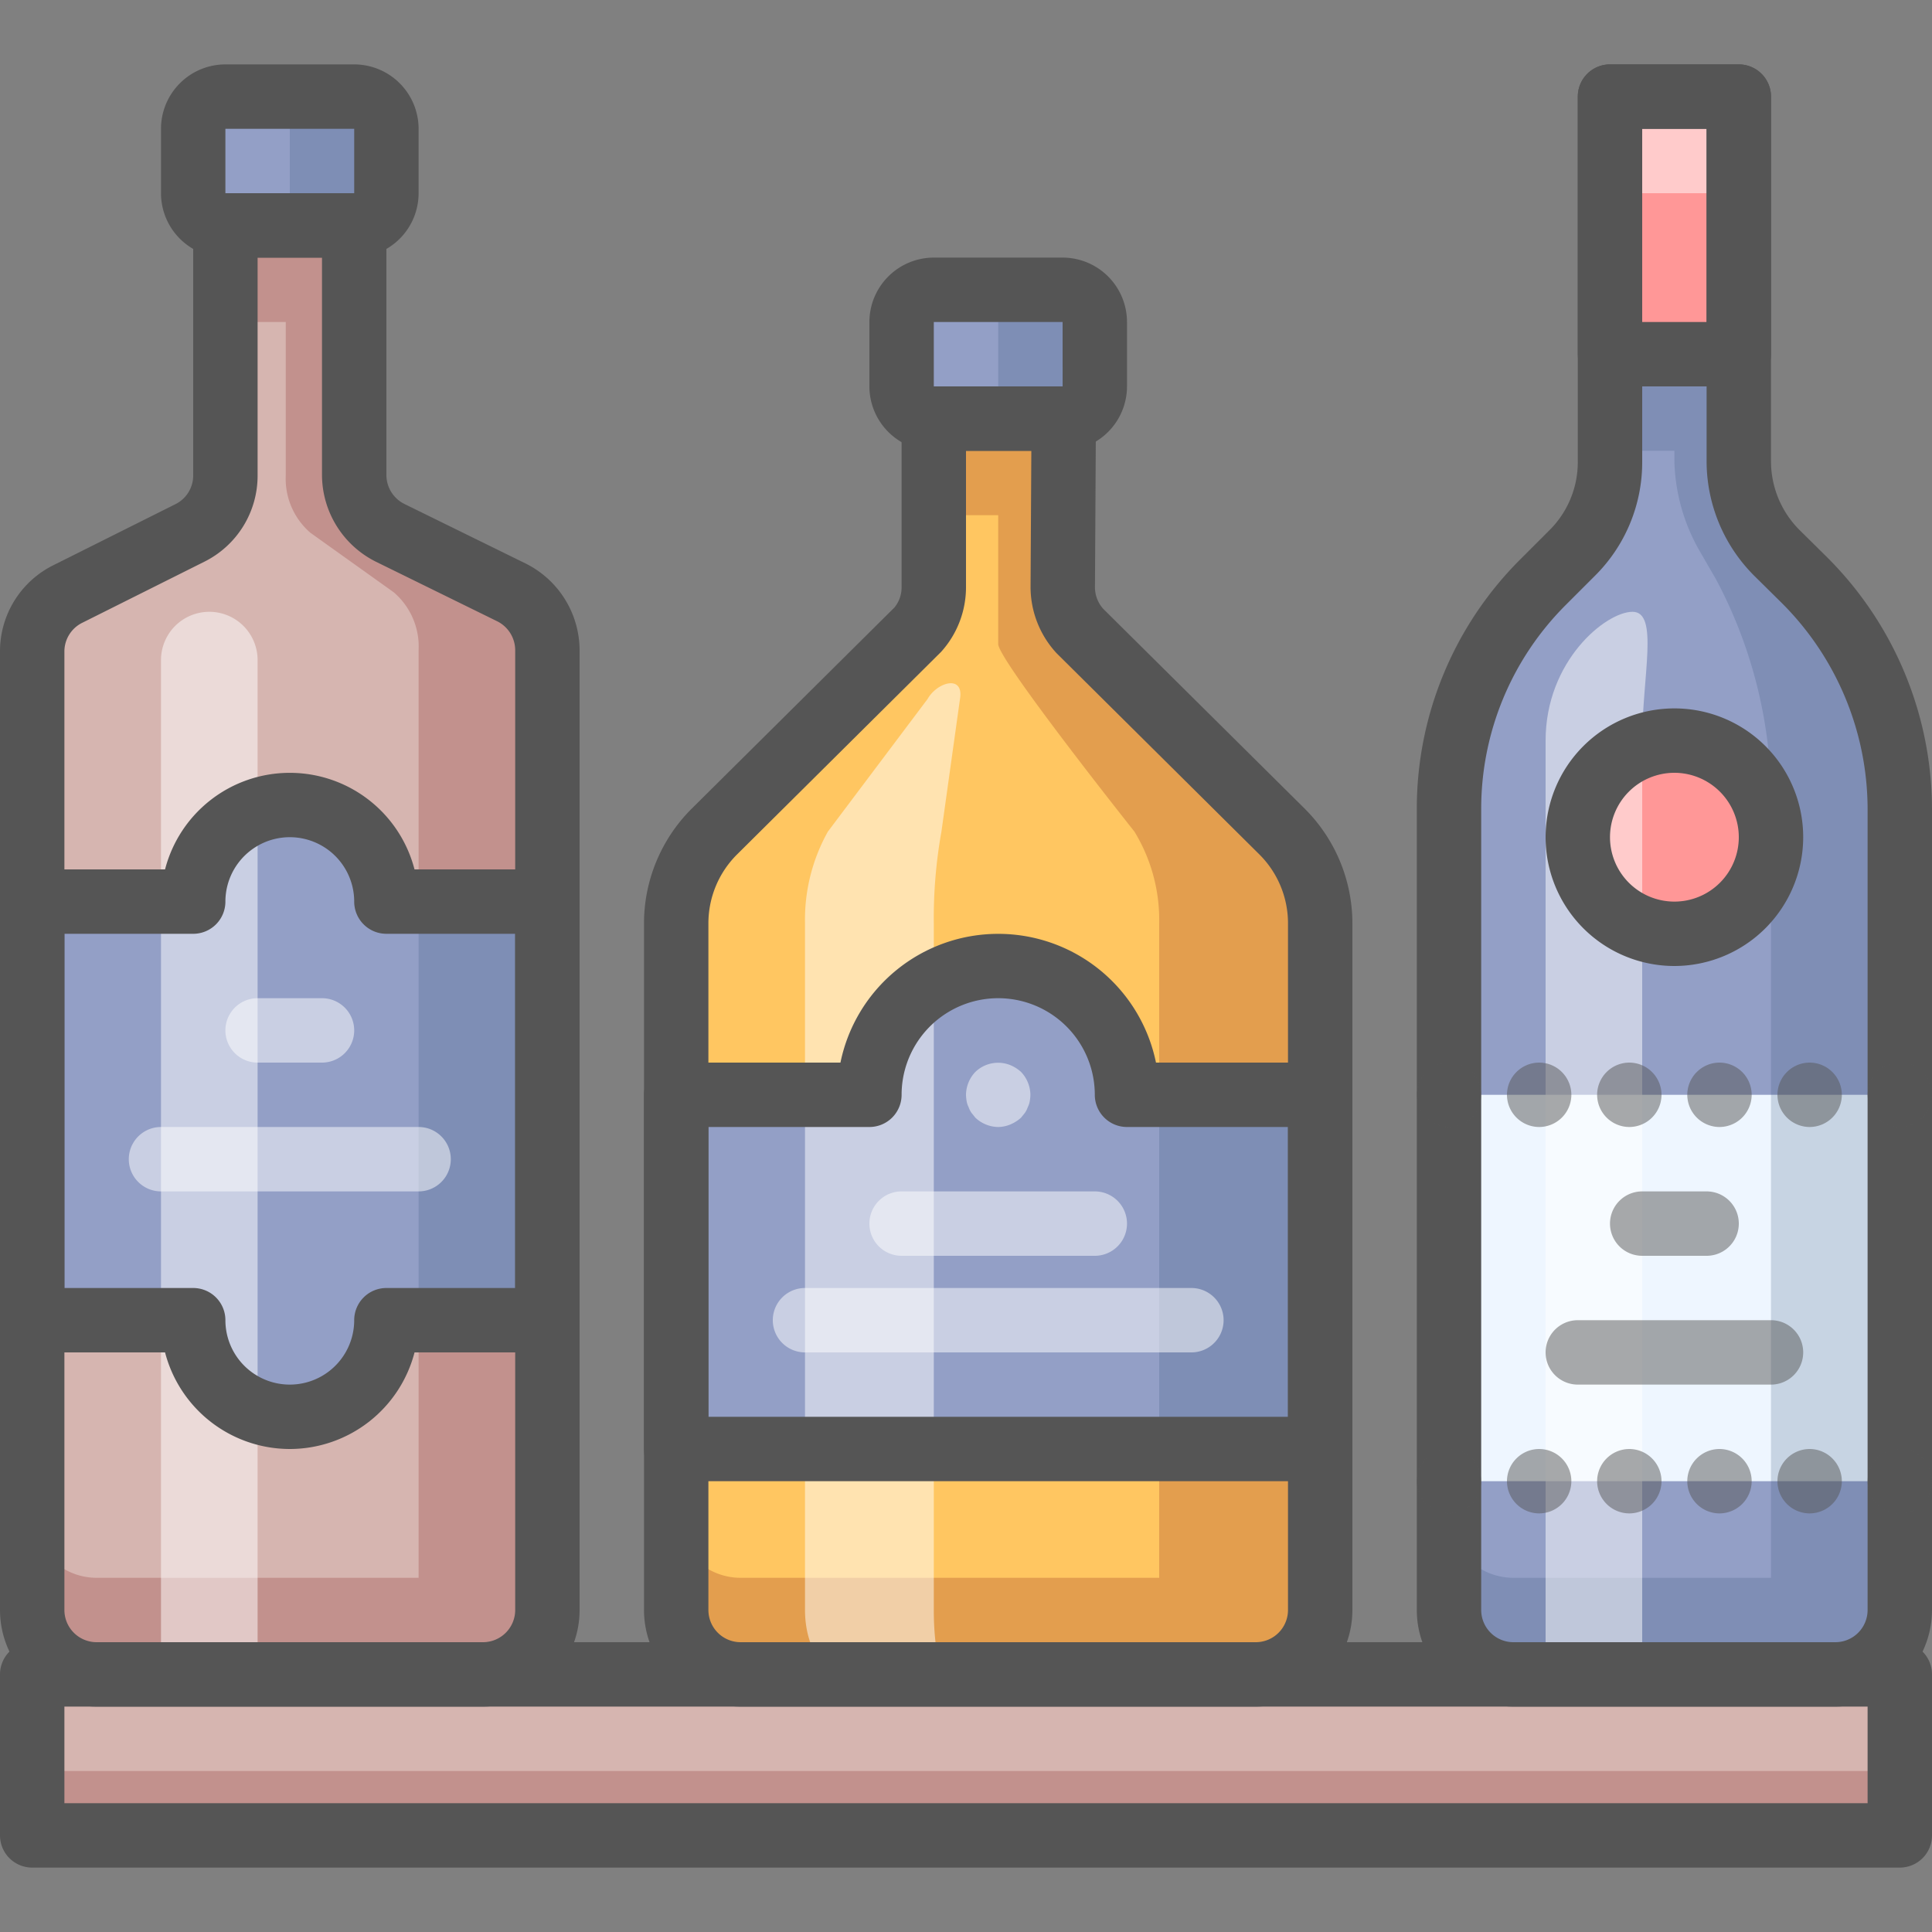 <?xml version="1.0" ?><svg height="60" id="Food_2" viewBox="0 0 60 60" width="60" xmlns="http://www.w3.org/2000/svg"><rect x="0" y="0" width="60" height="60" fill="#808080" stroke="none"/><title/><path d="M50,3V14.343a4,4,0,0,1-1.172,2.829l-.899.899A10,10,0,0,0,45,25.142v24.858a2,2,0,0,0,2,2H57a2,2,0,0,0,2-2v-24.88a10,10,0,0,0-2.967-7.109l-.846-.837A4,4,0,0,1,54,14.331V3Z" style="fill:#939fc6"/><rect height="12" style="fill:#eef6ff" width="14" x="45" y="34"/><path d="M33.034,13l-.03,5.225a2,2,0,0,0,.513,1.351l6.299,6.251A4,4,0,0,1,41,28.666V50a2,2,0,0,1-2,2H23a2,2,0,0,1-2-2V28.666a4,4,0,0,1,1.183-2.839l6.299-6.251a2,2,0,0,0,.513-1.351l-.03-5.225Z" style="fill:#ffc661;fill-rule:evenodd"/><g style="opacity:0.2"><polygon points="33.018 16 33.034 13 28.966 13 28.982 16 33.018 16" style="fill:#750000;fill-rule:evenodd"/><path d="M33.021,15.409l.014-2.409h-.017l-.013,2.225C33.005,15.287,33.016,15.348,33.021,15.409Z" style="fill:#750000;fill-rule:evenodd"/><path d="M39,49H23a2,2,0,0,1-2-2V50a2,2,0,0,0,2,2H39a2,2,0,0,0,2-2V47A2,2,0,0,1,39,49Z" style="fill:#750000;fill-rule:evenodd"/><path d="M28.995,15.225l-.013-2.225h-.017l.014,2.409C28.985,15.348,28.995,15.287,28.995,15.225Z" style="fill:#750000;fill-rule:evenodd"/><path d="M39.818,25.827l-6.299-6.251a2,2,0,0,1-.513-1.351L33.034,13H31v7c-.002.498,4.231,5.827,4.231,5.827A5.271,5.271,0,0,1,36,28.666V50c0,1.105-.582,2-1.3,2H39a2,2,0,0,0,2-2V28.666A4,4,0,0,0,39.818,25.827Z" style="fill:#750000;fill-rule:evenodd"/></g><rect height="4" rx="1" ry="1" style="fill:#939fc6" width="6" x="28" y="9"/><path d="M33,9H30a1,1,0,0,1,1,1v2a1,1,0,0,1-1,1h3a1,1,0,0,0,1-1v-2A1,1,0,0,0,33,9Z" style="fill:#2c4b75;fill-rule:evenodd;opacity:0.2"/><path d="M35,34a4,4,0,0,0-8,0H21v11H41v-11Z" style="fill:#939fc6"/><path d="M7,7v7.764A2,2,0,0,1,5.894,16.553L2.106,18.447A2,2,0,0,0,1,20.236V50a2,2,0,0,0,2,2H15a2,2,0,0,0,2-2V20.192A2,2,0,0,0,15.881,18.397l-3.763-1.848A2,2,0,0,1,11,14.754V7Z" style="fill:#d6b5b0"/><path d="M29,50V28.666a15.224,15.224,0,0,1,.237-2.839l.576-4.118c.129-.764-.705-.534-1.007,0l-3.096,4.118A5.606,5.606,0,0,0,25,28.666V50c0,1.105.537,2,1.2,2h3.2C29.179,52,29,51.105,29,50Z" style="fill:#fff;fill-rule:evenodd;opacity:0.5"/><g style="opacity:0.2"><rect height="3" style="fill:#750000" width="4" x="7" y="7"/><path d="M15,49H3a2,2,0,0,1-2-2V50a2,2,0,0,0,2,2H15a2,2,0,0,0,2-2V47A2,2,0,0,1,15,49Z" style="fill:#750000"/><path d="M15.881,18.397l-3.763-1.848A2,2,0,0,1,11,14.754V7H8.875V14.754a2.217,2.217,0,0,0,.769,1.795L12.231,18.397A2.217,2.217,0,0,1,13,20.192V50c0,1.105-.616,2-1.375,2H15a2,2,0,0,0,2-2V20.192A2,2,0,0,0,15.881,18.397Z" style="fill:#750000"/></g><rect height="4" rx="1" ry="1" style="fill:#939fc6" width="6" x="6" y="3"/><path d="M11,3H8a1,1,0,0,1,1,1v2a1,1,0,0,1-1,1h3a1,1,0,0,0,1-1v-2A1,1,0,0,0,11,3Z" style="fill:#2c4b75;opacity:0.2"/><path d="M12,28a3,3,0,1,0-6,0H1v13H6a3,3,0,1,0,6,0h5v-13Z" style="fill:#939fc6"/><g style="opacity:0.2"><rect height="3" style="fill:#2c4b75" width="4" x="50" y="11"/><path d="M57,49H47a2,2,0,0,1-2-2v3a2,2,0,0,0,2,2H57a2,2,0,0,0,2-2v-3A2,2,0,0,1,57,49Z" style="fill:#2c4b75"/><path d="M56.033,18.011l-.846-.837A4,4,0,0,1,54,14.331V3H52V14.331a5.866,5.866,0,0,0,.821,2.844l.483.837A14.56,14.56,0,0,1,55,25.12v24.88c0,1.105-.512,2-1.143,2H57a2,2,0,0,0,2-2v-24.88A10,10,0,0,0,56.033,18.011Z" style="fill:#2c4b75"/></g><path d="M50,3V14.343a4,4,0,0,1-1.172,2.829l-.899.899A10,10,0,0,0,45,25.142v24.858a2,2,0,0,0,2,2H57a2,2,0,0,0,2-2v-24.88a10,10,0,0,0-2.967-7.109l-.846-.837A4,4,0,0,1,54,14.331V3Z" style="fill:none"/><rect height="5" style="fill:#d6b5b0" width="58" x="1" y="52"/><rect height="2" style="fill:#750000;opacity:0.2" width="58" x="1" y="55"/><circle cx="52" cy="26" r="3" style="fill:#ff9797"/><rect height="8" style="fill:#ff9797" width="4" x="50" y="3"/><rect height="3" style="fill:#fff;opacity:0.5" width="4" x="50" y="3"/><path d="M6.5,19h0A1.5,1.5,0,0,1,8,20.5V51a0,0,0,0,1,0,0H5a0,0,0,0,1,0,0V20.5A1.5,1.5,0,0,1,6.5,19Z" style="fill:#fff;opacity:0.5"/><path d="M51,51H48V23c0-2.479,1.872-4,2.7-4h0c.828,0,.3,2,.3,4Z" style="fill:#fff;opacity:0.5"/><rect height="13" style="fill:#2c4b75;opacity:0.2" width="4" x="13" y="28"/><rect height="11" style="fill:#2c4b75;opacity:0.2" width="5" x="36" y="34"/><path d="M39,53H23a3.003,3.003,0,0,1-3-3V28.666a5.033,5.033,0,0,1,1.478-3.549l6.299-6.25A.982.982,0,0,0,28,18.231V13a1,1,0,0,1,1-1h4.035a1,1,0,0,1,1,1.006l-.03,5.226a1.002,1.002,0,0,0,.257.676l6.26,6.209A5.033,5.033,0,0,1,42,28.666V50A3.003,3.003,0,0,1,39,53ZM30,14v4.226a2.995,2.995,0,0,1-.774,2.019l-6.338,6.292A3.018,3.018,0,0,0,22,28.666V50a1.001,1.001,0,0,0,1,1H39a1.001,1.001,0,0,0,1-1V28.666a3.018,3.018,0,0,0-.887-2.129l-6.299-6.25a3.029,3.029,0,0,1-.809-2.066L32.029,14Z" style="fill:#555555"/><path d="M33,14H29a2.002,2.002,0,0,1-2-2V10a2.002,2.002,0,0,1,2-2h4a2.002,2.002,0,0,1,2,2v2A2.002,2.002,0,0,1,33,14Zm-4-4v2h4.001L33,10Z" style="fill:#555555"/><path d="M41,46H21a1,1,0,0,1-1-1V34a1,1,0,0,1,1-1h5.101a5.001,5.001,0,0,1,9.799,0H41a1,1,0,0,1,1,1V45A1,1,0,0,1,41,46ZM22,44H40V35H35a1,1,0,0,1-1-1,3,3,0,0,0-6,0,1,1,0,0,1-1,1H22ZM36,34h0Z" style="fill:#555555"/><path d="M15,53H3a3.003,3.003,0,0,1-3-3V20.236a2.984,2.984,0,0,1,1.658-2.683L5.447,15.658A.994.994,0,0,0,6,14.764V7A1,1,0,0,1,7,6h4a1,1,0,0,1,1,1v7.754a1.006,1.006,0,0,0,.559.897l3.763,1.848A3.021,3.021,0,0,1,18,20.192V50A3.003,3.003,0,0,1,15,53ZM8,8v6.764a2.983,2.983,0,0,1-1.659,2.683L2.553,19.342A.995.995,0,0,0,2,20.236V50a1.001,1.001,0,0,0,1,1H15a1.001,1.001,0,0,0,1-1V20.192a1.007,1.007,0,0,0-.56-.898l-3.763-1.848A3.019,3.019,0,0,1,10,14.754V8Z" style="fill:#555555"/><path d="M11,8H7A2.002,2.002,0,0,1,5,6V4A2.002,2.002,0,0,1,7,2h4a2.002,2.002,0,0,1,2,2V6A2.002,2.002,0,0,1,11,8ZM7,4V6h4V4Z" style="fill:#555555"/><path d="M9,45a4.008,4.008,0,0,1-3.874-3H1a1,1,0,0,1-1-1V28a1,1,0,0,1,1-1H5.126a4.001,4.001,0,0,1,7.747,0H17a1,1,0,0,1,1,1V41a1,1,0,0,1-1,1H12.874A4.008,4.008,0,0,1,9,45ZM2,40H6a1,1,0,0,1,1,1,2,2,0,0,0,4,0,1,1,0,0,1,1-1h4V29H12a1,1,0,0,1-1-1,2,2,0,0,0-4,0,1,1,0,0,1-1,1H2ZM13,28h0Z" style="fill:#555555"/><g style="opacity:0.5"><path d="M34,39H28a1,1,0,0,1,0-2h6a1,1,0,0,1,0,2Z" style="fill:#fff"/><path d="M31,35a1.052,1.052,0,0,1-.71-.29c-.04-.05-.08-.1-.12-.15a.759.759,0,0,1-.09-.18.635.635,0,0,1-.06-.18A1.318,1.318,0,0,1,30,34a1.05,1.05,0,0,1,.29-.71,1.017,1.017,0,0,1,1.09-.21A1.156,1.156,0,0,1,31.71,33.29,1.052,1.052,0,0,1,32,34a1.384,1.384,0,0,1-.02.2.652.652,0,0,1-.06.18.759.759,0,0,1-.09.18c-.04.05-.08.1-.12.15a1.164,1.164,0,0,1-.33.21A1.0 1,0,0,1,31,35Z" style="fill:#fff"/><path d="M37,42H25a1,1,0,0,1,0-2H37a1,1,0,0,1,0,2Z" style="fill:#fff"/><path d="M10,33H8a1,1,0,0,1,0-2h2a1,1,0,0,1,0,2Z" style="fill:#fff"/><path d="M13,37H5a1,1,0,0,1,0-2h8a1,1,0,0,1,0,2Z" style="fill:#fff"/></g><path d="M57,52.5H47A2.503,2.503,0,0,1,44.5,50V25.142a10.431,10.431,0,0,1,3.076-7.425l.899-.899A3.478,3.478,0,0,0,49.5,14.343V2.5h5V14.331a3.521,3.521,0,0,0,1.039,2.488l.846.836A10.567,10.567,0,0,1,59.5,25.12V50A2.503,2.503,0,0,1,57,52.5Zm-6.5-49V14.343a4.471,4.471,0,0,1-1.318,3.182l-.899.899A9.438,9.438,0,0,0,45.5,25.142V50A1.502,1.502,0,0,0,47,51.5H57A1.502,1.502,0,0,0,58.5,50V25.12a9.56,9.56,0,0,0-2.819-6.754l-.846-.836A4.528,4.528,0,0,1,53.5,14.331V3.5Z" style="fill:#555555"/><path d="M57,53H47a3.003,3.003,0,0,1-3-3V25.142a10.929,10.929,0,0,1,3.222-7.778l.899-.899A2.981,2.981,0,0,0,49,14.343V3a1,1,0,0,1,1-1h4a1,1,0,0,1,1,1V14.331a3.02,3.02,0,0,0,.89,2.133l.846.836A11.069,11.069,0,0,1,60,25.12V50A3.003,3.003,0,0,1,57,53ZM51,4V14.343a4.966,4.966,0,0,1-1.465,3.536l-.899.899A8.941,8.941,0,0,0,46,25.142V50a1.001,1.001,0,0,0,1,1H57a1.001,1.001,0,0,0,1-1V25.12a9.056,9.056,0,0,0-2.67-6.398l-.846-.836A5.032,5.032,0,0,1,53,14.331V4Z" style="fill:#555555"/><path d="M59,58H1a1,1,0,0,1-1-1V52a1,1,0,0,1,1-1H59a1,1,0,0,1,1,1v5A1,1,0,0,1,59,58ZM2,56H58V53H2Z" style="fill:#555555"/><g style="opacity:0.5"><path d="M45,35a1.052,1.052,0,0,1-.71-.29c-.04-.05-.08-.1-.12-.15a.759.759,0,0,1-.09-.18.635.635,0,0,1-.06-.18A1.318,1.318,0,0,1,44,34a1.05,1.05,0,0,1,.29-.71,1.008,1.008,0,0,1,.91-.27.635.635,0,0,1,.18.06.759.759,0,0,1,.18.09A1.598,1.598,0,0,1,45.71,33.29,1.052,1.052,0,0,1,46,34a1.384,1.384,0,0,1-.02.2.652.652,0,0,1-.06.18.759.759,0,0,1-.09.18c-.04.05-.08.1-.12.15-.05.04-.1.08-.15.12a.759.759,0,0,1-.18.09.652.652,0,0,1-.18.06A1.384,1.384,0,0,1,45,35Z" style="fill:#555555"/><path d="M55.2,34a1.003,1.003,0,0,1,1-1h0a1.003,1.003,0,0,1,1,1h0a1.003,1.003,0,0,1-1,1h0A1.003,1.003,0,0,1,55.2,34Zm-2.8,0a1.003,1.003,0,0,1,1-1h0a1.003,1.003,0,0,1,1,1h0a1.003,1.003,0,0,1-1,1h0A1.003,1.003,0,0,1,52.4,34Zm-2.8,0a1.003,1.003,0,0,1,1-1h0a1.003,1.003,0,0,1,1,1h0a1.003,1.003,0,0,1-1,1h0A1.003,1.003,0,0,1,49.6,34Zm-2.8,0a1.003,1.003,0,0,1,1-1h0a1.003,1.003,0,0,1,1,1h0a1.003,1.003,0,0,1-1,1h0A1.003,1.003,0,0,1,46.8,34Z" style="fill:#555555"/><path d="M59,35a1.052,1.052,0,0,1-.71-.29c-.04-.05-.08-.1-.12-.15a.759.759,0,0,1-.09-.18.635.635,0,0,1-.06-.18A1.318,1.318,0,0,1,58,34a1.05,1.05,0,0,1,.29-.71,1.008,1.008,0,0,1,.91-.27.635.635,0,0,1,.18.06.759.759,0,0,1,.18.09A1.598,1.598,0,0,1,59.71,33.29,1.052,1.052,0,0,1,60,34a1.384,1.384,0,0,1-.02.2.652.652,0,0,1-.06.18.759.759,0,0,1-.09.18c-.04.05-.08.1-.12.15-.05.04-.1.08-.15.12a.759.759,0,0,1-.18.09.652.652,0,0,1-.18.06A1.384,1.384,0,0,1,59,35Z" style="fill:#555555"/><path d="M45,47a1,1,0,0,1-.38-.08,1.162,1.162,0,0,1-.33-.21,1.036,1.036,0,0,1-.21-.33A.999.999,0,0,1,44,46a1.318,1.318,0,0,1,.02-.2.635.635,0,0,1,.06-.18.766.766,0,0,1,.09-.18c.04-.05.08-.1.12-.15a1.028,1.028,0,0,1,.33-.21A1.003,1.003,0,0,1,45.71,45.29,1.052,1.052,0,0,1,46,46a1.0 1,0,0,1-.08.38.944.944,0,0,1-.21.33A1.053,1.053,0,0,1,45,47Z" style="fill:#555555"/><path d="M55.2,46a1.003,1.003,0,0,1,1-1h0a1.003,1.003,0,0,1,1,1h0a1.003,1.003,0,0,1-1,1h0A1.003,1.003,0,0,1,55.2,46Zm-2.8,0a1.003,1.003,0,0,1,1-1h0a1.003,1.003,0,0,1,1,1h0a1.003,1.003,0,0,1-1,1h0A1.003,1.003,0,0,1,52.4,46Zm-2.8,0a1.003,1.003,0,0,1,1-1h0a1.003,1.003,0,0,1,1,1h0a1.003,1.003,0,0,1-1,1h0A1.003,1.003,0,0,1,49.6,46Zm-2.8,0a1.003,1.003,0,0,1,1-1h0a1.003,1.003,0,0,1,1,1h0a1.003,1.003,0,0,1-1,1h0A1.003,1.003,0,0,1,46.8,46Z" style="fill:#555555"/><path d="M59,47a1,1,0,0,1-.38-.08.904.904,0,0,1-.54-.54A.999.999,0,0,1,58,46a1.318,1.318,0,0,1,.02-.2.635.635,0,0,1,.06-.18.766.766,0,0,1,.09-.18c.04-.05.08-.1.12-.15a1.028,1.028,0,0,1,.33-.21.959.959,0,0,1,.58-.06.635.635,0,0,1,.18.06.759.759,0,0,1,.18.09c.05.04.1.08.15.12.04.05.08.1.12.15a.766.766,0,0,1,.09.18.652.652,0,0,1,.06.18A1.383,1.383,0,0,1,60,46a1.0 1,0,0,1-.08.38,1.043,1.043,0,0,1-.21.33c-.05.04-.1.08-.15.12a.759.759,0,0,1-.18.09.652.652,0,0,1-.18.06A1.384,1.384,0,0,1,59,47Z" style="fill:#555555"/><path d="M53,39H51a1,1,0,0,1,0-2h2a1,1,0,0,1,0,2Z" style="fill:#555555"/><path d="M55,43H49a1,1,0,0,1,0-2h6a1,1,0,0,1,0,2Z" style="fill:#555555"/></g><path d="M52,30a4,4,0,1,1,4-4A4.005,4.005,0,0,1,52,30Zm0-6a2,2,0,1,0,2,2A2.002,2.002,0,0,0,52,24Z" style="fill:#555555"/><path d="M54,12H50a1,1,0,0,1-1-1V3a1,1,0,0,1,1-1h4a1,1,0,0,1,1,1v8A1,1,0,0,1,54,12Zm-3-2h2V4H51Z" style="fill:#555555"/></svg>
